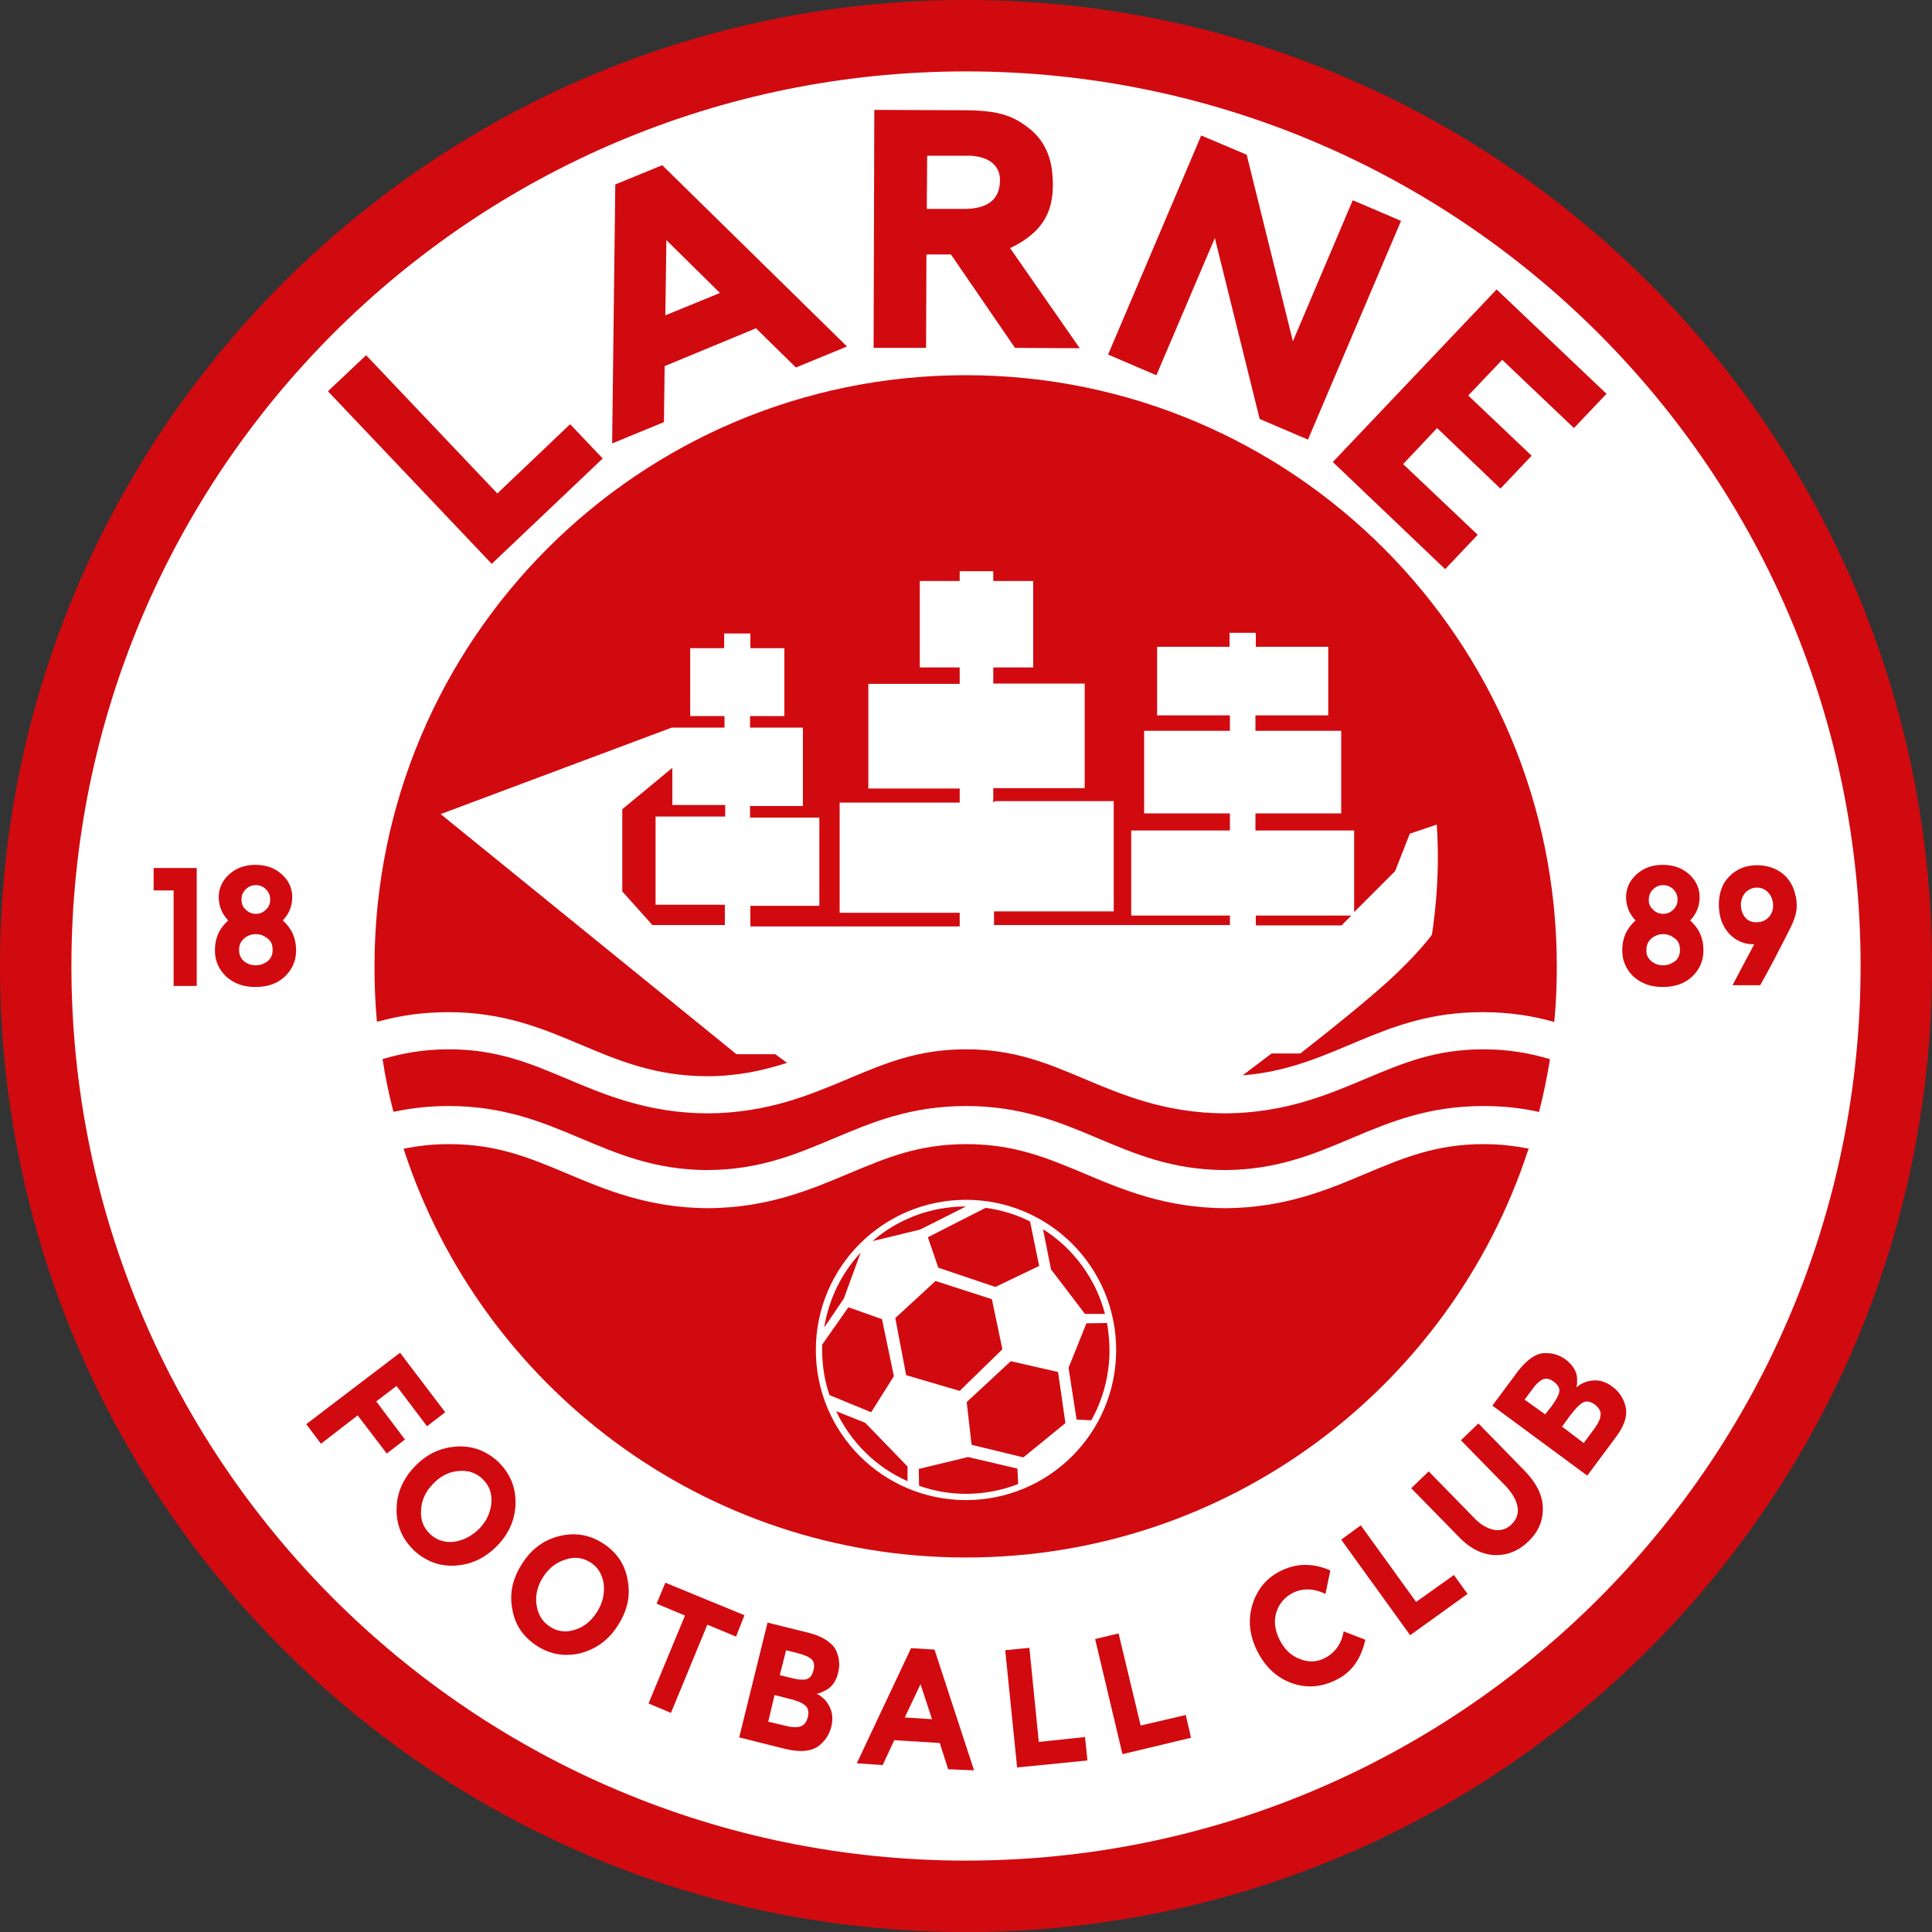 <svg width="50" height="50" viewBox="0 0 50 50" fill="none" xmlns="http://www.w3.org/2000/svg">
<rect x="0" y="0" width="50" height="50" fill="#333333" stroke="none"/>
<path d="M50 25C50 38.804 38.804 50 25 50C11.196 50 0 38.813 0 25C0 11.196 11.196 0 25 0C38.804 0 50 11.196 50 25Z" fill="#D10A10"/>
<path d="M48.152 25C48.152 37.79 37.79 48.152 25 48.152C12.219 48.152 1.848 37.79 1.848 25C1.848 12.21 12.21 1.848 25 1.848C37.79 1.848 48.152 12.219 48.152 25Z" fill="white"/>
<path d="M11.522 36.549L11.051 36.911L10.263 35.869L9.737 36.268L10.48 37.255L10.009 37.617L9.257 36.63L8.306 37.364L7.926 36.857L10.353 35.009L11.522 36.549Z" fill="#D10A10"/>
<path d="M11.793 40.517C11.377 40.544 11.024 40.408 10.716 40.127C10.417 39.837 10.263 39.493 10.263 39.077C10.263 38.66 10.417 38.288 10.725 37.962C11.033 37.636 11.395 37.464 11.812 37.437C12.228 37.41 12.582 37.546 12.889 37.827C13.188 38.116 13.342 38.461 13.342 38.877C13.342 39.294 13.188 39.665 12.88 39.991C12.563 40.317 12.21 40.489 11.793 40.517ZM12.409 39.557C12.6 39.357 12.699 39.131 12.717 38.886C12.736 38.633 12.654 38.433 12.482 38.27C12.31 38.107 12.101 38.044 11.848 38.071C11.594 38.098 11.377 38.216 11.196 38.415C11.005 38.614 10.906 38.841 10.897 39.086C10.879 39.339 10.96 39.538 11.132 39.702C11.304 39.864 11.513 39.928 11.757 39.901C12.002 39.864 12.219 39.747 12.409 39.557Z" fill="#D10A10"/>
<path d="M15.036 42.781C14.638 42.881 14.257 42.826 13.904 42.6C13.551 42.373 13.333 42.066 13.261 41.658C13.179 41.25 13.261 40.861 13.505 40.48C13.741 40.1 14.067 39.855 14.466 39.756C14.864 39.656 15.245 39.711 15.598 39.937C15.951 40.163 16.169 40.471 16.241 40.879C16.323 41.287 16.241 41.676 15.996 42.056C15.761 42.437 15.435 42.672 15.036 42.781ZM15.453 41.712C15.598 41.486 15.652 41.241 15.625 40.997C15.589 40.752 15.48 40.562 15.281 40.435C15.082 40.308 14.864 40.281 14.629 40.363C14.393 40.435 14.194 40.589 14.049 40.825C13.904 41.051 13.85 41.296 13.886 41.54C13.922 41.785 14.04 41.975 14.239 42.102C14.438 42.229 14.656 42.256 14.891 42.174C15.118 42.102 15.308 41.948 15.453 41.712Z" fill="#D10A10"/>
<path d="M18.306 42.047L17.364 44.33L16.784 44.085L17.727 41.811L16.993 41.503L17.219 40.96L19.266 41.802L19.049 42.355L18.306 42.047Z" fill="#D10A10"/>
<path d="M20.326 45.263L19.13 44.964L19.864 41.993L20.924 42.256C21.105 42.301 21.259 42.364 21.386 42.446C21.504 42.528 21.594 42.618 21.64 42.718C21.721 42.899 21.739 43.089 21.694 43.279C21.64 43.515 21.522 43.669 21.359 43.75C21.304 43.778 21.259 43.796 21.241 43.805C21.223 43.814 21.187 43.823 21.132 43.832C21.295 43.913 21.404 44.031 21.476 44.185C21.549 44.339 21.558 44.502 21.513 44.692C21.458 44.901 21.35 45.064 21.177 45.191C20.987 45.327 20.706 45.354 20.326 45.263ZM19.882 44.557L20.299 44.656C20.471 44.702 20.607 44.711 20.706 44.683C20.806 44.656 20.87 44.575 20.906 44.439C20.942 44.303 20.915 44.203 20.833 44.131C20.752 44.067 20.607 44.004 20.408 43.959L20.045 43.868L19.882 44.557ZM20.181 43.352L20.471 43.424C20.643 43.47 20.77 43.479 20.86 43.461C20.951 43.442 21.015 43.37 21.051 43.234C21.087 43.098 21.069 43.008 21.005 42.944C20.942 42.881 20.815 42.827 20.634 42.781L20.344 42.709L20.181 43.352Z" fill="#D10A10"/>
<path d="M24.538 45.788L24.321 45.109L23.143 45.036L22.844 45.68L22.174 45.634L23.578 42.654L24.185 42.691L25.208 45.816L24.538 45.788ZM23.823 43.587L23.415 44.448L24.121 44.493L23.823 43.587Z" fill="#D10A10"/>
<path d="M26.323 45.742L26.015 42.708L26.64 42.645L26.884 45.081L28.08 44.954L28.143 45.561L26.323 45.742Z" fill="#D10A10"/>
<path d="M29.049 45.398L28.342 42.418L28.949 42.273L29.52 44.656L30.688 44.384L30.824 44.973L29.049 45.398Z" fill="#D10A10"/>
<path d="M34.275 42.916C34.547 42.781 34.719 42.545 34.773 42.219L35.335 42.437C35.226 42.926 34.982 43.279 34.592 43.469C34.203 43.668 33.822 43.696 33.433 43.56C33.053 43.424 32.754 43.152 32.545 42.744C32.337 42.337 32.292 41.938 32.409 41.54C32.527 41.141 32.772 40.842 33.134 40.661C33.542 40.453 33.976 40.444 34.429 40.643L34.303 41.25C34.004 41.105 33.723 41.096 33.46 41.223C33.252 41.331 33.107 41.494 33.034 41.721C32.962 41.947 32.989 42.183 33.116 42.437C33.243 42.69 33.415 42.853 33.641 42.935C33.868 43.025 34.076 43.016 34.275 42.916Z" fill="#D10A10"/>
<path d="M36.495 42.319L34.71 39.846L35.217 39.475L36.649 41.458L37.627 40.761L37.98 41.25L36.495 42.319Z" fill="#D10A10"/>
<path d="M38.669 39.593C38.841 39.62 38.995 39.574 39.121 39.448C39.248 39.321 39.303 39.176 39.275 39.004C39.248 38.832 39.148 38.66 38.986 38.478L37.808 37.274L38.261 36.839L39.456 38.062C39.764 38.379 39.928 38.705 39.928 39.031C39.937 39.357 39.81 39.647 39.556 39.891C39.303 40.136 39.013 40.254 38.687 40.245C38.361 40.236 38.034 40.073 37.736 39.755L36.522 38.515L36.975 38.08L38.152 39.285C38.315 39.457 38.487 39.556 38.669 39.593Z" fill="#D10A10"/>
<path d="M41.812 37.202L41.078 38.189L38.623 36.377L39.275 35.499C39.393 35.345 39.511 35.227 39.629 35.145C39.746 35.064 39.864 35.019 39.973 35.019C40.172 35.01 40.353 35.064 40.516 35.182C40.706 35.327 40.806 35.49 40.815 35.671C40.815 35.734 40.815 35.779 40.815 35.797C40.815 35.816 40.806 35.852 40.797 35.906C40.933 35.788 41.087 35.734 41.25 35.725C41.413 35.716 41.576 35.77 41.73 35.888C41.902 36.015 42.011 36.178 42.065 36.386C42.129 36.622 42.047 36.894 41.812 37.202ZM39.991 36.604L40.172 36.368C40.272 36.232 40.335 36.115 40.353 36.024C40.371 35.933 40.326 35.843 40.217 35.761C40.109 35.68 40.009 35.662 39.928 35.698C39.846 35.734 39.746 35.825 39.638 35.979L39.456 36.223L39.991 36.604ZM40.987 37.346L41.241 37.002C41.35 36.857 41.413 36.74 41.422 36.631C41.44 36.531 41.386 36.441 41.277 36.35C41.159 36.269 41.06 36.25 40.969 36.296C40.879 36.341 40.77 36.459 40.643 36.622L40.426 36.921L40.987 37.346Z" fill="#D10A10"/>
<path d="M12.726 14.592L8.487 10.126L9.475 9.193L12.871 12.771L14.755 10.978L15.598 11.866L12.726 14.592Z" fill="#D10A10"/>
<path d="M20.598 9.511L19.565 8.496L17.201 9.475L17.183 10.924L15.842 11.476L15.924 4.774L17.138 4.275L21.92 8.967L20.598 9.511ZM17.246 6.214L17.219 8.161L18.632 7.582L17.246 6.214Z" fill="#D10A10"/>
<path d="M35.009 5.182L36.259 5.716L33.85 11.377L32.6 10.843L31.44 6.16L29.927 9.711L28.677 9.176L31.087 3.506L32.264 4.004L33.46 8.832L35.009 5.182Z" fill="#D10A10"/>
<path d="M41.576 10.191L40.734 11.078L38.877 9.312L37.998 10.236L39.638 11.794L38.831 12.645L37.192 11.078L36.313 12.011L38.243 13.841L37.4 14.729L34.493 11.957L38.732 7.491L41.576 10.191Z" fill="#D10A10"/>
<path d="M10.217 28.769C10.643 28.678 11.096 28.624 11.612 28.624C14.447 28.624 15.589 30.272 18.306 30.281C21.023 30.272 22.165 28.624 25 28.624C27.835 28.624 28.976 30.272 31.694 30.281C34.411 30.272 35.553 28.624 38.388 28.624C38.922 28.624 39.393 28.678 39.828 28.778L39.837 28.75C39.946 28.325 40.036 27.881 40.109 27.437V27.41C39.592 27.256 39.049 27.156 38.388 27.156C37.156 27.156 36.313 27.509 35.344 27.917C34.357 28.334 33.243 28.805 31.703 28.814H31.694C30.154 28.805 29.04 28.334 28.052 27.917C27.083 27.509 26.241 27.156 25 27.156C23.768 27.156 22.926 27.509 21.956 27.917C20.969 28.334 19.855 28.805 18.315 28.814H18.306C16.766 28.805 15.652 28.334 14.665 27.917C13.696 27.509 12.853 27.156 11.612 27.156C10.969 27.156 10.426 27.256 9.928 27.401L9.9 27.41C9.973 27.872 10.063 28.325 10.181 28.769H10.217Z" fill="#D10A10"/>
<path d="M10.453 29.755C12.455 35.879 18.206 40.308 25 40.308C31.794 40.308 37.545 35.888 39.547 29.764L39.565 29.728C39.203 29.656 38.822 29.61 38.397 29.61C37.165 29.61 36.322 29.964 35.353 30.371C34.366 30.788 33.252 31.259 31.712 31.268H31.703C30.163 31.259 29.049 30.788 28.062 30.371C27.092 29.964 26.25 29.61 25.009 29.61C23.777 29.61 22.935 29.964 21.966 30.371C20.978 30.788 19.864 31.259 18.324 31.268H18.315C16.775 31.259 15.661 30.788 14.674 30.371C13.705 29.964 12.862 29.61 11.621 29.61C11.196 29.61 10.806 29.656 10.453 29.728V29.755Z" fill="#D10A10"/>
<path d="M25.879 4.664C25.879 4.139 25.362 4.021 25.018 4.03H23.995L23.985 5.407H24.982C25.525 5.398 25.879 5.19 25.879 4.664ZM26.141 6.422L27.944 9.012L26.268 9.003L24.61 6.585H23.976L23.967 9.003H22.609L22.627 2.844L24.937 2.853C25.888 2.853 26.25 3.016 26.658 3.342C26.984 3.605 27.201 4.003 27.237 4.529C27.31 5.398 27.047 5.987 26.141 6.422Z" fill="#D10A10"/>
<path d="M3.976 22.464H5.091V25.516H4.493V23.044H3.976V22.464Z" fill="#D10A10"/>
<path d="M5.933 22.626C6.114 22.463 6.341 22.382 6.612 22.382C6.884 22.382 7.111 22.463 7.292 22.626C7.473 22.789 7.563 22.989 7.563 23.215C7.563 23.451 7.482 23.65 7.319 23.822C7.545 24.021 7.663 24.275 7.663 24.592C7.663 24.864 7.563 25.09 7.373 25.271C7.183 25.453 6.929 25.543 6.612 25.543C6.295 25.543 6.051 25.453 5.851 25.271C5.661 25.09 5.562 24.864 5.562 24.592C5.562 24.275 5.679 24.021 5.906 23.822C5.743 23.65 5.661 23.451 5.661 23.215C5.661 22.989 5.752 22.789 5.933 22.626ZM6.322 24.882C6.413 24.954 6.513 24.982 6.621 24.982C6.73 24.982 6.83 24.945 6.92 24.882C7.011 24.809 7.056 24.71 7.056 24.583C7.056 24.447 7.011 24.347 6.92 24.284C6.83 24.212 6.73 24.175 6.621 24.175C6.513 24.175 6.404 24.212 6.322 24.284C6.232 24.357 6.187 24.456 6.187 24.583C6.187 24.71 6.232 24.809 6.322 24.882ZM6.359 23.541C6.431 23.614 6.522 23.65 6.621 23.65C6.721 23.65 6.812 23.614 6.884 23.541C6.957 23.469 6.993 23.387 6.993 23.279C6.993 23.179 6.957 23.088 6.884 23.016C6.812 22.943 6.721 22.907 6.621 22.907C6.522 22.907 6.431 22.943 6.359 23.016C6.286 23.088 6.25 23.17 6.25 23.279C6.25 23.387 6.286 23.478 6.359 23.541Z" fill="#D10A10"/>
<path d="M42.355 22.626C42.536 22.463 42.763 22.382 43.034 22.382C43.306 22.382 43.533 22.463 43.714 22.626C43.895 22.789 43.986 22.989 43.986 23.215C43.986 23.451 43.904 23.65 43.741 23.822C43.967 24.021 44.085 24.275 44.085 24.592C44.085 24.864 43.986 25.09 43.795 25.271C43.605 25.453 43.352 25.543 43.034 25.543C42.717 25.543 42.473 25.453 42.273 25.271C42.083 25.09 41.984 24.864 41.984 24.592C41.984 24.275 42.101 24.021 42.328 23.822C42.165 23.65 42.083 23.451 42.083 23.215C42.083 22.989 42.174 22.789 42.355 22.626ZM42.745 24.882C42.835 24.954 42.935 24.982 43.044 24.982C43.152 24.982 43.252 24.945 43.342 24.882C43.433 24.809 43.478 24.71 43.478 24.583C43.478 24.447 43.433 24.347 43.342 24.284C43.252 24.212 43.152 24.175 43.044 24.175C42.935 24.175 42.826 24.212 42.745 24.284C42.654 24.357 42.609 24.456 42.609 24.583C42.6 24.71 42.654 24.809 42.745 24.882ZM42.781 23.541C42.853 23.614 42.944 23.65 43.044 23.65C43.143 23.65 43.234 23.614 43.306 23.541C43.379 23.469 43.415 23.387 43.415 23.279C43.415 23.179 43.379 23.088 43.306 23.016C43.234 22.943 43.143 22.907 43.044 22.907C42.944 22.907 42.853 22.943 42.781 23.016C42.708 23.088 42.672 23.17 42.672 23.279C42.663 23.387 42.708 23.478 42.781 23.541Z" fill="#D10A10"/>
<path d="M46.467 23.171C46.576 23.633 46.404 23.877 46.105 24.466C45.806 25.055 45.553 25.498 45.553 25.498H44.837L45.398 24.439C45.136 24.439 44.919 24.348 44.746 24.158C44.574 23.968 44.484 23.723 44.484 23.415C44.484 23.107 44.574 22.854 44.764 22.672C44.955 22.482 45.19 22.392 45.471 22.392C45.888 22.392 46.341 22.6 46.467 23.171ZM45.453 23.868C45.58 23.868 45.679 23.832 45.761 23.75C45.842 23.669 45.888 23.569 45.888 23.442C45.888 23.316 45.852 23.207 45.77 23.107C45.688 23.017 45.589 22.971 45.471 22.971C45.353 22.971 45.254 23.017 45.172 23.098C45.1 23.18 45.054 23.288 45.054 23.415C45.054 23.542 45.091 23.651 45.163 23.741C45.226 23.823 45.326 23.868 45.453 23.868Z" fill="#D10A10"/>
<path d="M18.741 21.132H16.966V23.415H18.741H18.759V23.913V23.94H16.884L16.105 23.07V20.942L17.4 19.873V19.891V20.833H18.768V20.851V21.132H18.741ZM25.734 20.733H28.823V23.587H26.331H25.752H25.725V23.913V23.94H31.83V23.913V23.704V23.695H29.275V21.494H31.83V21.485V21.05H31.821H29.61V18.913H31.821H31.83V18.514H31.821H29.946V16.739H31.812H31.821V16.377H32.5V16.739H32.509H34.375V18.514H32.5H32.491V18.913H32.509H34.71V21.05H32.5H32.491V21.485V21.494H35.045V23.605L35.054 23.596L36.105 22.545L36.486 21.576L37.183 21.34C37.292 22.862 37.056 24.194 37.056 24.194C37.056 24.194 36.694 24.701 35.87 25.444C35.045 26.186 33.65 27.264 33.65 27.264H32.908L32.165 27.826H32.201C34.556 27.627 35.734 26.186 38.379 26.195C39.085 26.195 39.683 26.295 40.227 26.449V26.422C40.272 25.96 40.29 25.489 40.29 25.009C40.29 16.558 33.442 9.71 24.991 9.71C16.54 9.71 9.692 16.558 9.692 25.009C9.692 25.489 9.71 25.969 9.755 26.44L9.81 26.431C10.344 26.286 10.924 26.195 11.603 26.195C14.438 26.195 15.58 27.844 18.297 27.853C19.076 27.853 19.728 27.708 20.335 27.518L20.371 27.509L20.063 27.282H19.058L11.404 21.069L17.382 18.831H18.75V18.804V18.532H18.705H17.862V16.775H18.723H18.741V16.395H19.42V16.775H19.448H20.299V18.532H19.429H19.411V18.813V18.831H20.779V20.86H19.411V20.878V21.159H19.438H21.205V23.442H19.456H19.42V23.94V23.976H24.837V23.949V23.623H24.819H21.73V20.77H24.81H24.837V20.407H24.819H22.473V17.699H24.819H24.837V17.273H24.819H23.804V15.036H24.819H24.837V14.782H25.706V15.036H25.725H26.739V17.273H25.716H25.706V17.69H25.725H28.071V20.398H25.725H25.706V20.761H25.734V20.733ZM32.5 23.704V23.913V23.949H34.719L34.964 23.704L34.973 23.695H32.5V23.704Z" fill="#D10A10"/>
<path d="M28.886 34.937C28.886 37.083 27.147 38.822 25 38.822C22.853 38.822 21.114 37.083 21.114 34.937C21.114 32.79 22.853 31.051 25 31.051C27.147 31.051 28.886 32.79 28.886 34.937ZM21.839 33.605L22.273 32.419C21.784 32.944 21.449 33.614 21.331 34.357L21.839 33.605ZM22.545 36.549L23.134 35.616L22.826 34.139L21.956 33.832L21.277 34.801C21.277 34.846 21.277 34.891 21.277 34.937C21.277 35.344 21.341 35.734 21.467 36.105L22.545 36.549ZM25 31.223C24.076 31.223 23.225 31.558 22.581 32.12L23.813 31.821L25 31.223ZM26.658 31.612C26.304 31.431 25.915 31.314 25.507 31.259L24.013 32.02L24.284 32.808L25.761 33.306L26.893 32.763L26.658 31.612ZM28.596 34.004C28.36 33.089 27.772 32.301 26.993 31.812L27.201 32.853L28.08 34.004H28.596ZM28.243 36.757C28.542 36.223 28.714 35.598 28.714 34.937C28.714 34.701 28.687 34.466 28.65 34.239L28.116 34.248L27.654 35.399L27.862 36.739L28.243 36.757ZM23.786 38.451C24.167 38.587 24.574 38.66 25 38.66C25.48 38.66 25.933 38.569 26.35 38.406L26.331 38.007L25.054 37.708L23.777 38.016L23.786 38.451ZM21.64 36.522C22.02 37.328 22.672 37.971 23.487 38.333V37.953L22.391 36.821L21.64 36.522ZM24.212 33.152L23.17 34.112L23.451 35.589L24.837 35.996L25.942 34.919L25.67 33.623L24.212 33.152ZM26.485 37.717L27.573 36.83L27.382 35.507L26.159 35.227L25.018 36.286L25.145 37.391L26.485 37.717Z" fill="white"/>
</svg>